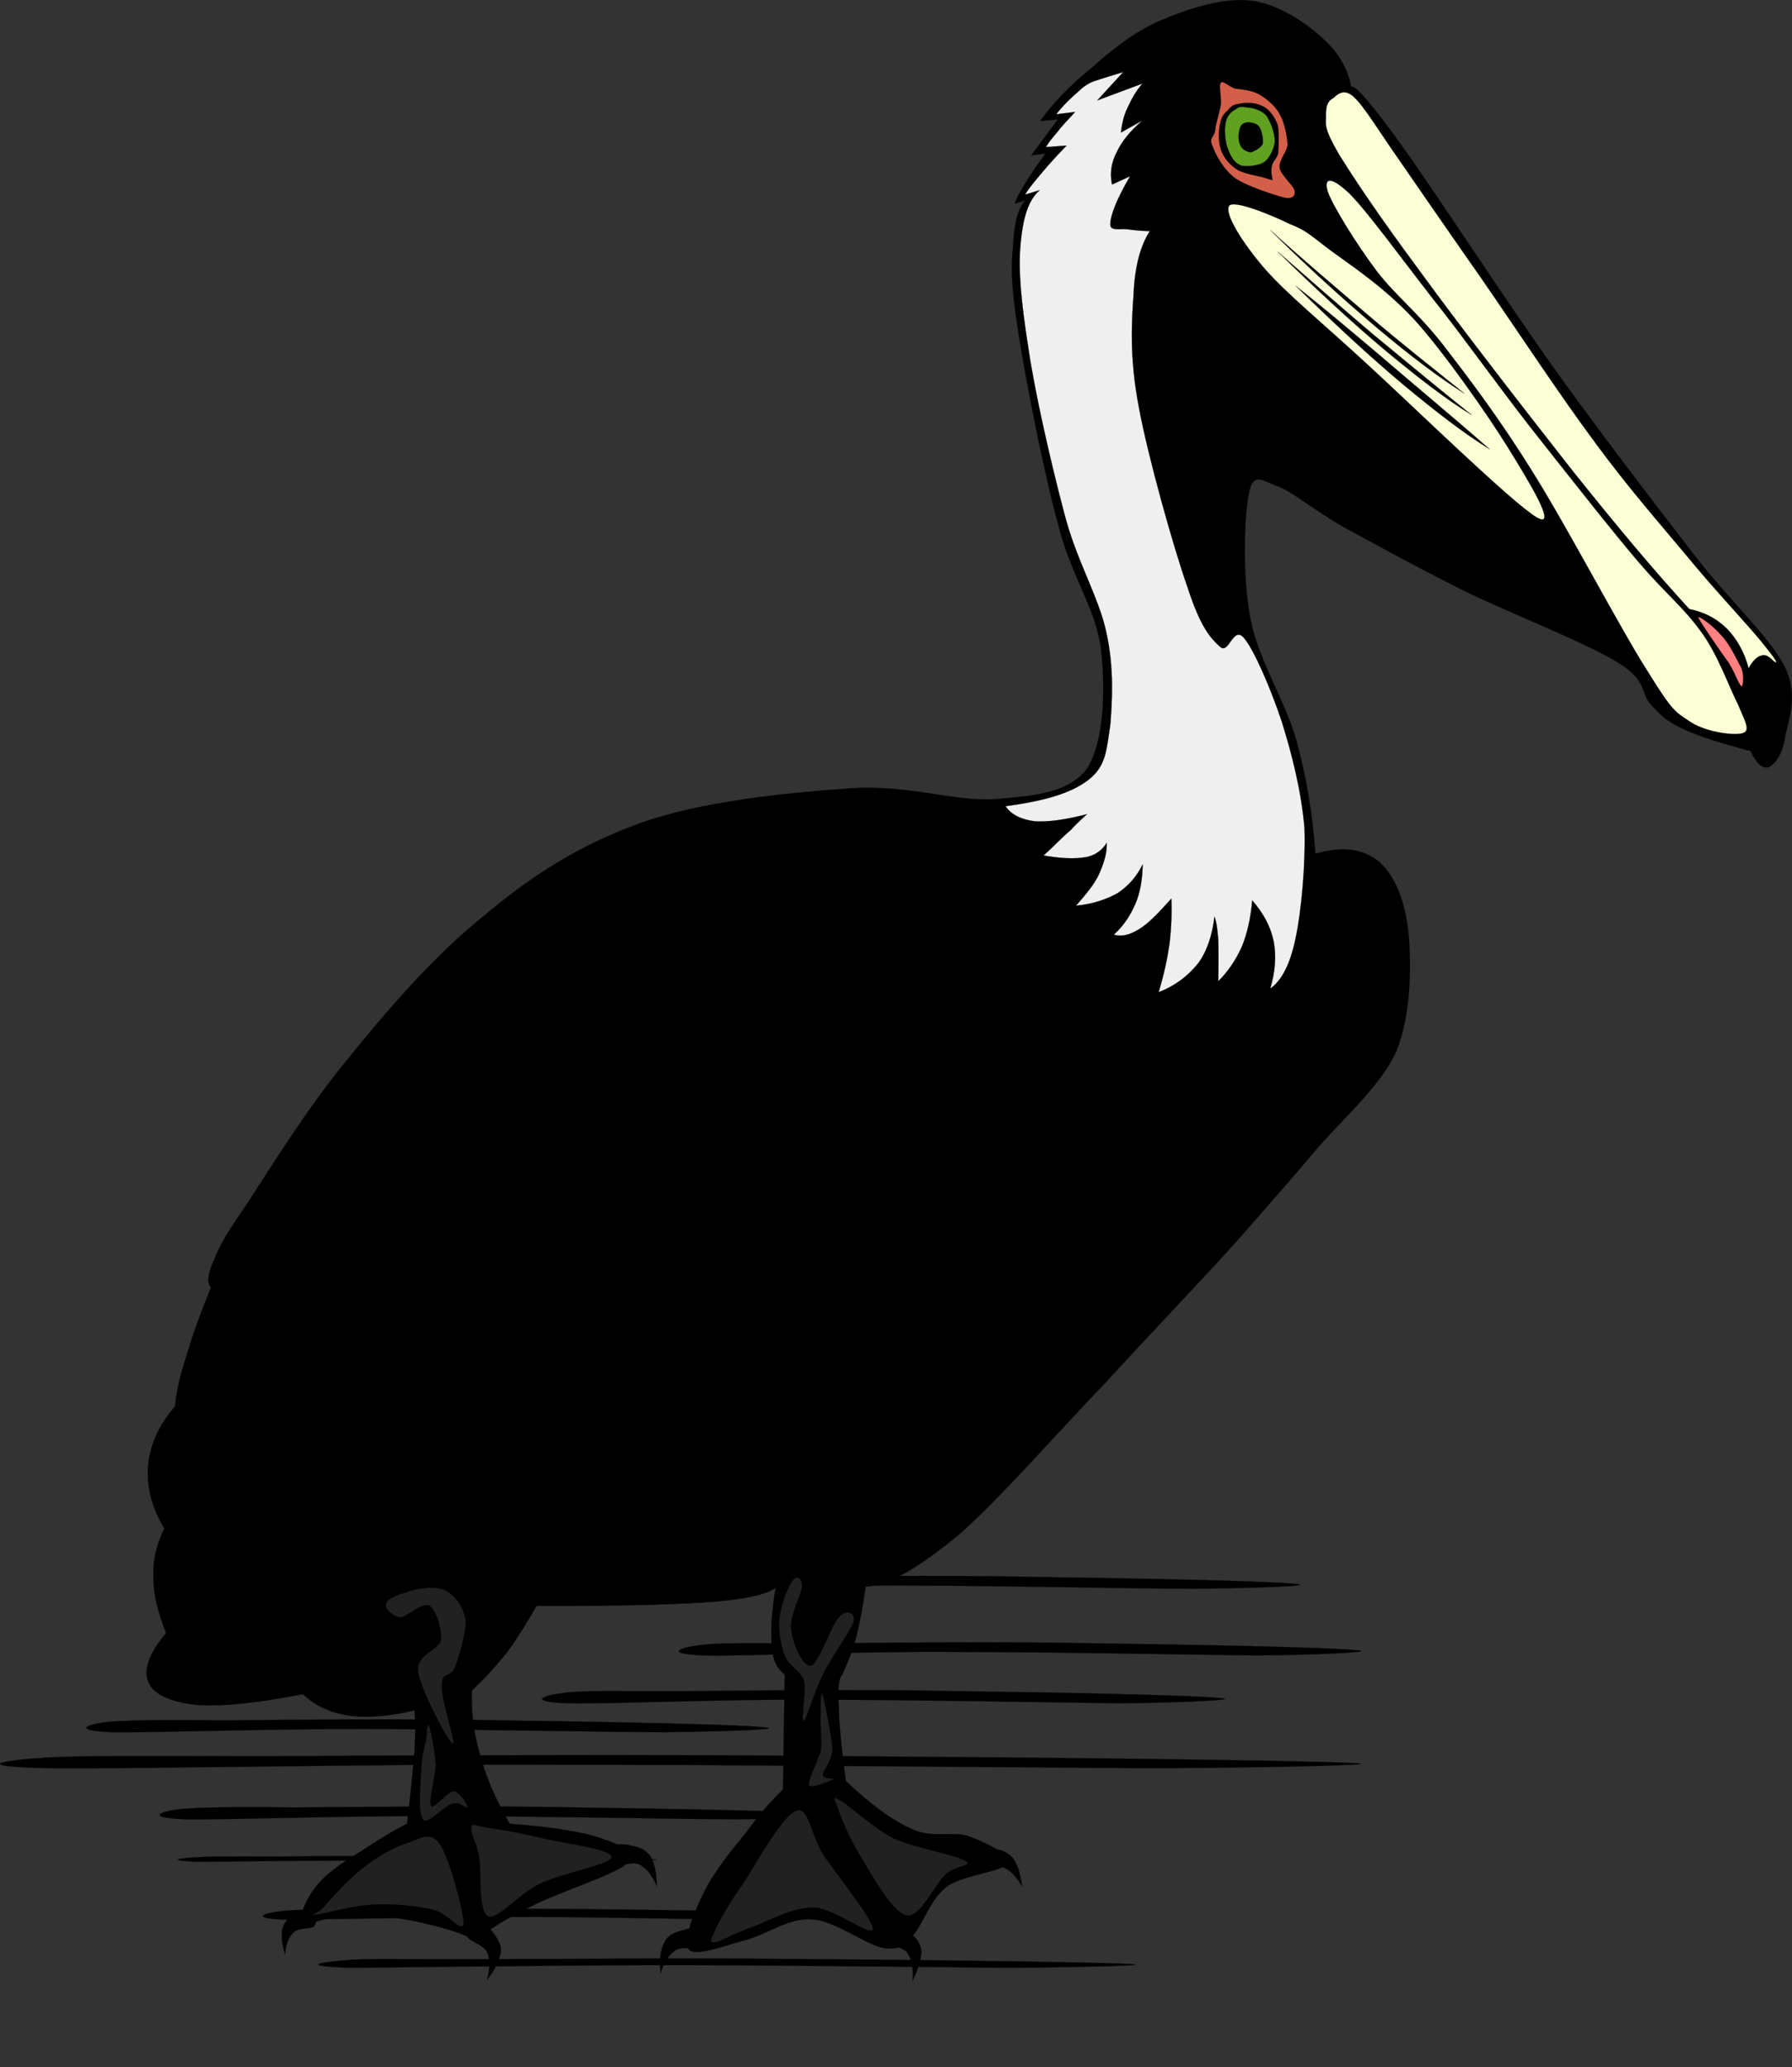 <?xml version="1.0" encoding="UTF-8" standalone="no"?>
<!-- Created with Inkscape (http://www.inkscape.org/) -->
<svg xmlns:svg="http://www.w3.org/2000/svg" xmlns="http://www.w3.org/2000/svg" version="1.0" width="430.644" height="496.681" viewBox="0 0 430.644 496.681" id="Layer_1" xml:space="preserve"><rect x="0" y="0" width="430.644" height="496.681" fill="#333333" stroke="none"/><defs id="defs122"/>


<g id="g5">
	<linearGradient x1="173.476" y1="423.989" x2="173.476" y2="373.699" id="XMLID_7_" gradientUnits="userSpaceOnUse">
		<stop style="stop-color: rgb(191, 251, 255); stop-opacity: 1;" offset="0" id="stop8"/>
		<stop style="stop-color: rgb(31, 186, 255); stop-opacity: 1;" offset="1" id="stop10"/>
	</linearGradient>
	<path d="M 24.607,422.357 C 23.898,417.748 22.834,413.563 21.699,409.239 C 20.28,404.982 15.316,400.869 17.159,396.896 C 19.003,392.641 13.613,388.457 32.763,384.627 C 51.911,380.513 100.211,375.122 130.849,373.916 C 161.275,372.713 183.048,376.825 214.183,378.03 C 245.391,378.953 302.34,378.882 315.532,380.512 C 327.944,381.93 287.305,383.705 289.647,387.462 C 291.914,391.15 324.612,399.448 329.433,403.066 C 333.831,406.542 317.803,405.264 317.164,408.81 C 316.597,412.357 319.363,417.322 325.744,423.988 L 325.744,423.988 C 252.554,423.421 192.126,422.925 141.487,422.783 C 90.92,422.5 52.692,422.357 24.607,422.357 L 24.607,422.357 z " style="fill: url(&quot;#XMLID_7_&quot;) rgb(0, 0, 0); fill-rule: evenodd;" id="path12"/>
	<linearGradient x1="169.007" y1="496.681" x2="169.007" y2="421.743" id="XMLID_8_" gradientUnits="userSpaceOnUse">
		<stop style="stop-color: rgb(161, 118, 60); stop-opacity: 1;" offset="0" id="stop15"/>
		<stop style="stop-color: rgb(255, 232, 191); stop-opacity: 1;" offset="1" id="stop17"/>
	</linearGradient>
	<path d="M 11.415,422.357 C 25.955,425.195 35.317,429.025 39.785,433.847 C 43.97,438.669 35.104,445.408 38.082,451.081 C 41.131,456.472 58.012,461.578 57.799,466.684 C 57.019,471.864 22.408,478.601 35.245,481.437 C 48.295,483.849 110.14,479.238 135.389,481.863 C 160.283,484.275 154.255,497.75 184.61,496.614 C 215.179,495.198 303.762,480.373 316.316,474.842 C 328.231,469.309 262.059,468.317 256.811,464.203 C 251.633,459.879 281.917,454.416 284.753,449.45 C 287.307,444.345 265.32,437.963 272.414,433.847 C 279.505,429.661 297.308,426.188 326.599,423.989 L 326.599,423.989 C 229.363,422.714 156.099,422.289 102.977,421.932 C 50.21,421.578 20.067,421.72 11.415,422.357 L 11.415,422.357 z " style="fill: url(&quot;#XMLID_8_&quot;) rgb(0, 0, 0); fill-rule: evenodd;" id="path19"/>
	<path d="M 10.209,422.357 C 19.003,421.72 32.834,421.932 64.82,421.932 C 96.947,421.792 156.808,421.435 200.638,421.932 C 244.326,422.216 310.924,422.853 324.116,423.564 C 336.384,423.918 308.653,424.699 276.525,424.841 C 244.042,424.627 177.303,423.988 132.905,423.988 C 88.295,423.776 33.046,425.051 12.265,424.841 C -8.373,424.417 1.415,422.853 10.209,422.357 L 10.209,422.357 z " style="fill-rule: evenodd; stroke: black; stroke-width: 0.036; stroke-miterlimit: 10;" id="path21"/>
	<path d="M 43.543,434.627 C 47.87,434.273 54.82,434.06 70.92,434.273 C 86.949,434.13 117.02,433.777 139.006,434.273 C 160.78,434.556 194.467,435.195 200.992,435.902 C 207.234,436.401 192.978,436.898 177.092,437.108 C 160.71,437.038 127.304,436.33 105.034,436.33 C 82.481,436.26 55.104,437.251 44.536,437.108 C 34.252,436.685 38.934,435.125 43.543,434.627 L 43.543,434.627 z " style="fill-rule: evenodd; stroke: black; stroke-width: 0.036; stroke-miterlimit: 10;" id="path23"/>
	<path d="M 46.38,446.259 C 49.359,446.046 54.395,445.975 65.601,446.046 C 76.807,445.903 97.942,445.903 113.402,446.046 C 128.793,446.046 152.127,446.471 156.879,446.756 C 161.134,446.897 151.347,447.181 140.141,447.323 C 128.58,447.18 105.247,446.968 89.573,446.968 C 73.757,447.039 54.395,447.252 47.09,447.323 C 39.785,446.897 43.189,446.543 46.38,446.259 L 46.38,446.259 z " style="fill-rule: evenodd; stroke: black; stroke-width: 0.036; stroke-miterlimit: 10;" id="path25"/>
	<path d="M 67.728,459.167 C 71.558,458.671 77.657,458.813 91.77,458.813 C 105.885,458.529 132.339,458.529 151.701,458.813 C 170.779,459.024 200.426,459.592 206.17,460.23 C 211.489,460.442 199.29,461.153 185.176,461.223 C 170.85,461.295 141.345,460.442 121.842,460.584 C 102.054,460.655 77.94,461.152 68.65,461.223 C 59.714,460.939 63.615,459.521 67.728,459.167 L 67.728,459.167 z " style="fill-rule: evenodd; stroke: black; stroke-width: 0.036; stroke-miterlimit: 10;" id="path27"/>
	<path d="M 82.622,471.011 C 87.942,470.444 96.027,470.799 115.389,470.729 C 134.75,470.657 170.496,470.374 196.951,470.729 C 223.264,470.869 263.053,471.437 271.137,471.864 C 278.727,472.146 261.632,472.643 242.556,472.786 C 223.051,472.643 182.91,472.075 156.313,472.146 C 129.362,472.217 96.383,472.713 83.899,472.786 C 71.416,472.289 77.374,471.437 82.622,471.011 L 82.622,471.011 z " style="fill-rule: evenodd; stroke: black; stroke-width: 0.036; stroke-miterlimit: 10;" id="path29"/>
	<path d="M 25.883,413.706 C 30.21,413.352 37.16,413.139 53.26,413.352 C 69.288,413.209 99.36,412.856 121.346,413.352 C 143.119,413.634 176.807,414.274 183.332,414.985 C 189.573,415.48 175.319,415.976 159.432,416.188 C 142.978,416.118 109.786,415.41 87.445,415.41 C 64.89,415.338 37.514,416.331 26.947,416.188 C 16.734,415.762 21.203,414.202 25.883,413.706 L 25.883,413.706 z " style="fill-rule: evenodd; stroke: black; stroke-width: 0.036; stroke-miterlimit: 10;" id="path31"/>
	<path d="M 135.46,406.754 C 139.786,406.117 146.736,406.329 162.836,406.329 C 178.864,406.186 208.936,405.833 230.921,406.329 C 252.695,406.613 286.384,407.251 292.907,407.96 C 299.149,408.314 284.894,409.096 269.007,409.238 C 252.555,409.024 219.361,408.384 197.021,408.384 C 174.539,408.172 146.949,409.447 136.452,409.238 C 126.169,408.811 130.85,407.251 135.46,406.754 L 135.46,406.754 z " style="fill-rule: evenodd; stroke: black; stroke-width: 0.036; stroke-miterlimit: 10;" id="path33"/>
	<path d="M 168.298,395.265 C 172.624,394.628 179.575,394.839 195.675,394.839 C 211.703,394.696 241.776,394.343 263.76,394.839 C 285.392,395.123 319.152,395.761 325.677,396.471 C 331.847,396.825 317.805,397.607 301.846,397.747 C 285.464,397.534 252.059,396.895 229.787,396.895 C 207.234,396.683 179.857,397.958 169.29,397.747 C 159.007,397.322 163.688,395.761 168.298,395.265 L 168.298,395.265 z " style="fill-rule: evenodd; stroke: black; stroke-width: 0.036; stroke-miterlimit: 10;" id="path35"/>
	<path d="M 153.545,379.237 C 157.941,378.883 164.68,378.67 180.851,378.883 C 196.807,378.74 227.092,378.387 249.008,378.883 C 270.638,379.165 304.398,379.805 310.924,380.514 C 317.093,381.011 303.051,381.507 287.094,381.719 C 270.71,381.648 237.305,380.941 215.035,380.941 C 192.481,380.869 165.104,381.862 154.537,381.719 C 144.254,381.293 148.935,379.733 153.545,379.237 L 153.545,379.237 z " style="fill-rule: evenodd; stroke: black; stroke-width: 0.036; stroke-miterlimit: 10;" id="path37"/>
	<path d="M 324.684,20.862 C 323.903,16.252 321.279,12.138 317.379,8.805 C 313.336,5.117 306.811,0.861 300.499,0.152 C 293.832,-0.628 285.464,2.138 278.937,4.904 C 272.414,7.67 266.88,12.28 262.058,16.535 C 257.022,20.65 253.262,24.549 249.929,29.089 L 249.929,29.089 L 254.256,28.664 L 247.802,37.317 L 251.277,36.89 L 251.277,36.89 C 248.866,40.082 247.305,42.565 246.029,44.622 C 244.754,46.678 244.043,48.025 243.9,48.948 L 243.9,48.948 L 246.456,48.096 L 246.456,48.096 C 244.682,49.94 243.689,53.557 243.476,58.948 C 242.909,64.126 242.979,68.877 244.754,80.083 C 246.525,91.359 250.71,112.92 254.257,125.899 C 257.378,138.524 263.477,146.254 264.612,156.183 C 265.746,166.041 265.248,178.453 261.206,184.693 C 256.81,190.509 248.724,191.218 239.151,191.998 C 229.29,192.708 218.014,188.31 203.688,189.445 C 189.149,190.509 168.226,192.495 153.545,197.885 C 138.864,203.204 127.516,210.58 115.956,220.297 C 104.04,229.943 93.047,242.709 83.544,254.481 C 74.111,265.899 65.104,280.37 59.785,288.596 C 54.466,296.326 52.905,299.022 51.557,302.425 C 49.927,305.973 49.642,308.101 50.707,309.376 L 50.707,309.376 C 48.012,315.759 46.096,321.361 44.678,326.185 C 43.117,330.867 42.338,334.766 42.054,337.887 L 42.054,337.887 C 38.082,342.498 36.026,347.248 35.6,352.143 C 35.174,357.037 36.38,362.072 39.501,367.249 L 39.501,367.249 C 37.729,370.795 36.664,374.696 36.877,378.952 C 36.806,383.065 38.011,387.532 39.927,392.355 L 39.927,392.355 C 35.813,397.179 34.466,401.15 35.6,403.988 C 36.664,406.966 40.494,408.74 46.806,409.59 C 52.976,410.087 61.629,409.237 72.764,407.038 L 72.764,407.038 C 75.814,409.874 79.36,411.505 83.97,412.216 C 88.509,412.782 93.616,412.357 99.573,410.938 L 99.573,410.938 C 99.857,413.422 99.857,416.611 99.573,421.292 C 99.148,425.834 98.652,431.364 97.801,438.174 L 97.801,438.174 C 94.043,440.087 90.708,442.147 87.02,444.628 C 83.19,446.897 78.864,449.734 76.24,452.855 C 73.828,455.834 72.127,459.378 71.913,463.209 L 71.913,463.209 C 76.169,461.224 80.921,460.302 86.169,460.16 C 91.275,460.089 98.155,461.081 102.977,462.359 C 107.658,463.422 111.418,464.627 114.254,466.258 L 114.254,466.258 C 117.162,463.777 121.63,460.938 127.659,458.031 C 133.829,454.768 146.88,450.726 150.141,448.102 C 152.978,445.406 149.928,443.563 145.39,442.002 C 140.78,440.228 133.049,438.952 122.481,438.172 L 122.481,438.172 C 119.361,432.711 116.95,427.463 115.531,422.144 C 113.899,416.752 113.19,411.434 113.403,406.185 L 113.403,406.185 C 116.666,403.065 119.361,400.157 122.056,396.682 C 124.609,393.206 126.807,389.588 128.936,385.83 L 128.936,385.83 C 146.595,385.9 159.787,385.618 169.575,384.979 C 179.291,384.339 184.538,382.921 186.382,381.503 L 186.382,381.503 C 185.39,387.46 185.107,392.212 185.532,395.758 C 185.744,399.305 187.021,401.22 188.581,402.283 L 188.581,402.283 L 188.157,429.943 L 188.157,429.943 C 185.532,432.497 182.553,435.759 179.504,440.014 C 176.241,443.986 171.419,449.872 169.149,454.694 C 166.807,459.375 163.829,466.541 165.674,468.525 C 167.518,470.158 174.823,467.176 179.929,465.901 C 184.61,464.483 189.645,460.796 195.036,461.15 C 200.568,461.293 208.297,467.534 212.767,468.1 C 216.737,468.525 217.237,467.107 219.718,464.623 C 221.917,461.858 223.76,456.185 227.447,453.348 C 231.135,450.509 241.064,449.66 242.2,447.745 C 242.978,445.474 236.952,442.779 233.121,441.289 C 229.008,439.73 224.398,441.786 219.292,439.518 C 214.255,437.319 209.008,433.346 203.264,427.886 L 203.264,427.886 C 202.2,420.012 201.631,414.055 201.561,409.729 C 201.348,405.332 201.631,403.062 202.412,402.353 L 202.412,402.353 C 203.618,399.587 205.036,396.324 205.889,392.849 C 206.74,389.374 207.45,385.402 208.015,381.217 L 208.015,381.217 C 213.478,380.935 220.71,376.75 230.498,368.663 C 240.214,360.153 253.902,344.408 265.534,332.351 C 276.81,320.01 289.434,306.889 297.946,297.385 C 306.244,287.881 309.222,284.549 315.606,277.031 C 321.918,269.372 331.492,261.498 335.537,252.634 C 339.152,243.84 339.152,231.924 338.514,224.549 C 337.804,216.818 335.252,210.506 331.635,207.243 C 327.663,203.91 322.84,203.2 316.103,205.115 L 316.103,205.115 C 315.464,195.895 313.975,186.604 311.351,177.242 C 308.515,167.809 302.343,158.376 300.5,148.659 C 298.515,138.659 299.011,124.262 300.075,118.872 C 301.066,113.552 302.699,115.113 306.598,116.672 C 310.286,117.808 315.463,122.417 322.982,126.673 C 330.499,130.786 340.357,136.176 351.493,141.779 C 362.344,147.099 380.927,154.333 388.657,159.085 C 396.175,163.552 394.188,166.815 396.884,169.439 C 399.295,171.992 400.29,173.127 404.26,175.042 C 408.161,176.886 413.622,178.589 420.643,180.433 L 420.643,180.433 C 422.133,183.482 423.481,184.687 424.969,184.334 C 426.247,183.837 428.09,181.78 428.871,177.879 C 429.368,173.553 432.559,167.737 428.871,160.148 C 424.969,152.63 416.246,145.112 406.813,132.914 C 397.168,120.432 383.337,102.417 371.847,86.247 C 360.215,69.722 345.535,47.168 337.663,36.104 C 329.79,25.047 325.463,20.153 324.684,20.862 L 324.684,20.862 z " style="fill-rule: evenodd; stroke: black; stroke-width: 0.036; stroke-miterlimit: 10;" id="path39"/>
	<linearGradient x1="420.21" y1="172.789" x2="429.262" y2="172.789" id="XMLID_9_" gradientUnits="userSpaceOnUse">
		<stop style="stop-color: rgb(255, 253, 191); stop-opacity: 1;" offset="0" id="stop42"/>
		<stop style="stop-color: rgb(255, 249, 63); stop-opacity: 1;" offset="1" id="stop44"/>
	</linearGradient>
	
		<path d="M 428.445,163.205 C 429.367,166.113 429.507,169.374 428.87,172.708 C 428.231,175.899 426.386,179.445 424.118,183.063 L 424.118,183.063 C 423.834,180.296 423.408,177.956 422.841,175.261 C 422.132,172.424 420.076,168.665 420.217,167.531 C 420.217,166.396 422.274,168.879 422.841,168.382 C 422.984,167.602 421.566,164.056 422.416,163.205 C 423.337,162.283 425.253,162.283 428.445,163.205 L 428.445,163.205 z " style="fill: url(&quot;#XMLID_9_&quot;) rgb(0, 0, 0); fill-rule: evenodd; stroke: black; stroke-width: 0.036; stroke-miterlimit: 10;" id="path46"/>
	<path d="M 418.517,164.907 C 417.806,164.481 417.166,162.07 415.465,159.304 C 413.408,156.467 408.516,149.375 408.16,148.452 C 407.876,147.53 411.848,150.438 413.764,152.779 C 415.607,154.623 417.452,158.594 418.517,160.58 C 419.224,162.637 418.869,164.907 418.517,164.907 L 418.517,164.907 z " style="fill: rgb(255, 128, 128); fill-rule: evenodd; stroke: black; stroke-width: 0.036; stroke-miterlimit: 10;" id="path48"/>
	<linearGradient x1="265.533" y1="27.983" x2="323.407" y2="27.983" id="XMLID_10_" gradientUnits="userSpaceOnUse">
		<stop style="stop-color: rgb(255, 253, 191); stop-opacity: 1;" offset="0" id="stop51"/>
		<stop style="stop-color: rgb(255, 249, 63); stop-opacity: 1;" offset="1" id="stop53"/>
	</linearGradient>
	
		<path d="M 319.505,37.386 C 317.379,31.145 316.669,26.677 317.379,23.982 C 318.087,21.215 320.002,20.223 323.407,21.003 L 323.407,21.003 C 322.91,17.811 321.278,15.045 318.229,11.924 C 315.108,8.733 309.221,4.336 305.25,2.846 C 301.138,1.073 298.088,1.57 293.618,2.421 C 288.796,3.13 282.271,5.116 277.59,7.598 C 272.768,10.08 269.008,13.059 265.533,17.101 L 265.533,17.101 L 275.888,14.052 L 266.808,22.279 L 266.808,22.279 C 268.086,21.286 269.717,20.435 271.987,19.726 C 274.257,18.875 276.809,18.237 280.216,17.528 L 280.216,17.528 C 278.016,18.733 276.384,20.222 275.038,22.279 C 273.548,24.123 272.625,26.534 271.987,29.23 L 271.987,29.23 C 273.405,27.882 275.25,26.605 276.738,26.179 C 278.158,25.541 280.001,25.399 281.491,25.754 L 281.491,25.754 C 278.158,27.599 275.32,29.797 273.263,32.634 C 270.992,35.471 269.504,38.379 268.511,42.137 L 268.511,42.137 L 275.037,39.158 L 275.037,39.158 C 272.695,43.06 270.852,46.322 270.284,48.662 C 269.504,51.074 269.646,52.563 270.71,53.413 L 270.71,53.413 C 269.292,53.271 269.292,53.271 270.71,53.413 C 272.056,53.413 277.094,55.115 278.937,53.838 C 280.286,52.278 280.215,47.525 280.64,44.76 C 280.922,41.781 280.71,38.164 281.916,36.958 C 283.191,35.611 287.094,39.37 288.44,37.81 C 289.647,36.036 288.654,29.937 289.29,27.455 C 289.647,24.973 290.993,24.477 291.419,22.704 C 291.844,20.717 291.986,18.52 291.844,15.824 L 291.844,15.824 C 292.838,17.527 294.683,18.732 296.596,19.725 C 298.583,20.434 301.774,20.08 303.973,21.427 C 305.818,22.705 307.307,25.399 308.724,27.882 C 309.931,30.292 310.357,34.407 312.2,36.109 C 313.831,37.67 316.526,38.097 319.505,37.386 L 319.505,37.386 z " style="fill: url(&quot;#XMLID_10_&quot;) rgb(0, 0, 0); fill-rule: evenodd; stroke: black; stroke-width: 0.036; stroke-miterlimit: 10;" id="path55"/>
	<path d="M 405.962,146.326 C 397.805,137.46 388.799,126.751 377.877,113.062 C 366.953,99.161 350.499,77.956 341.138,65.046 C 331.562,52.139 325.463,43.061 321.704,36.961 C 318.016,30.578 318.654,30.011 318.654,27.883 C 318.584,25.542 319.08,24.195 320.428,23.556 C 321.42,22.635 322.909,21.216 325.18,23.131 C 327.165,24.975 328.655,27.244 333.76,34.834 C 338.866,42.21 347.732,55.118 356.243,67.246 C 364.613,79.374 374.967,95.12 383.478,106.538 C 391.633,117.602 398.796,125.687 405.533,133.773 C 412.059,141.716 419.791,149.873 423.264,154.128 C 426.669,158.313 427.662,159.802 426.244,158.88 L 426.244,158.88 C 425.181,157.745 424.187,157.107 423.264,157.532 C 422.342,157.675 421.067,158.88 420.215,160.582 L 420.215,160.582 C 419.222,156.61 417.236,153.348 415.037,151.078 C 412.486,148.595 409.719,147.105 405.962,146.326 L 405.962,146.326 z " style="fill: rgb(251, 255, 214); fill-rule: evenodd; stroke: black; stroke-width: 0.036; stroke-miterlimit: 10;" id="path57"/>
	<path d="M 346.74,82.777 C 340.287,74.621 335.321,71.004 330.783,65.046 C 325.959,58.664 320.144,49.231 319.08,46.039 C 318.087,42.705 319.718,42.209 324.257,46.464 C 328.513,50.719 336.243,61.358 344.187,71.571 C 352.06,81.429 361.918,95.401 370.501,106.111 C 378.798,116.608 387.309,127.459 393.833,135.118 C 400.217,142.566 404.401,145.758 408.586,151.502 C 412.771,157.033 415.535,165.12 417.663,169.233 C 419.295,173.204 420.713,175.403 418.941,176.112 C 416.956,176.821 410.217,175.97 406.387,173.558 C 402.555,170.934 402.202,171.36 396.032,161.431 C 389.435,151.147 376.671,126.679 368.372,113.487 C 360.146,100.224 352.841,90.721 346.74,82.777 L 346.74,82.777 z " style="fill: rgb(251, 255, 214); fill-rule: evenodd; stroke: black; stroke-width: 0.036; stroke-miterlimit: 10;" id="path59"/>
	<path d="M 319.933,60.295 C 314.896,56.535 314.045,55.4 310.003,53.84 C 305.676,51.713 296.315,47.812 295.321,49.515 C 294.329,51.43 298.299,58.025 303.973,64.621 C 309.576,70.934 317.59,77.388 328.583,87.53 C 339.505,97.53 363.266,120.722 369.222,124.268 C 374.755,127.531 367.165,115.261 362.342,107.46 C 357.378,99.444 346.882,84.481 339.86,76.749 C 332.415,68.806 325.038,64.054 319.933,60.295 L 319.933,60.295 z " style="fill: rgb(251, 255, 214); fill-rule: evenodd; stroke: black; stroke-width: 0.036; stroke-miterlimit: 10;" id="path61"/>
	<linearGradient x1="328.336" y1="126.168" x2="347.864" y2="92.344" id="XMLID_11_" gradientUnits="userSpaceOnUse">
		<stop style="stop-color: rgb(181, 166, 136); stop-opacity: 1;" offset="0" id="stop64"/>
		<stop style="stop-color: rgb(255, 192, 95); stop-opacity: 1;" offset="0.466" id="stop66"/>
	</linearGradient>
	
		<path d="M 298.371,63.77 C 293.123,60.72 289.648,60.295 287.945,62.494 C 286.102,64.764 286.384,71.075 287.945,76.749 C 289.576,82.14 294.611,89.374 297.023,94.906 C 299.081,100.012 296.88,104.481 301.349,109.161 C 305.818,113.63 314.399,118.098 323.831,123.417 C 333.193,128.808 346.101,136.042 357.094,141.574 C 367.875,146.893 378.301,151.503 388.656,155.404 L 388.656,155.404 C 384.614,144.836 380.501,137.461 376.598,132.496 C 372.556,127.672 370.215,130.368 364.896,126.041 C 359.364,121.29 351.562,112.353 344.186,105.261 C 336.669,97.743 328.016,90.296 320.428,83.204 C 312.627,76.182 305.462,69.799 298.371,63.77 L 298.371,63.77 z " style="fill: url(&quot;#XMLID_11_&quot;) rgb(0, 0, 0); fill-rule: evenodd; stroke: black; stroke-width: 0.036; stroke-miterlimit: 10;" id="path68"/>
	<path d="M 263.334,19.372 C 262.271,19.656 260.64,20.507 259.222,21.926 C 257.732,23.202 255.675,25.047 253.831,27.457 L 253.831,27.457 L 258.371,26.891 L 258.371,26.891 C 256.668,28.805 255.25,30.153 254.115,31.713 C 252.908,33.06 251.987,34.266 251.347,35.33 L 251.347,35.33 L 256.313,34.976 L 256.313,34.976 C 253.334,38.025 251.065,40.649 249.504,42.564 C 247.873,44.479 246.737,45.967 246.384,46.748 L 246.384,46.748 L 249.859,45.685 L 249.859,45.685 C 247.092,48.096 245.817,52.352 245.25,58.734 C 244.682,64.905 245.393,72.564 247.093,83.345 C 248.654,94.267 252.626,111.502 255.746,123.275 C 258.653,134.693 264.045,143.346 265.888,151.999 C 267.733,160.438 267.307,168.311 266.809,174.268 C 265.888,180.084 265.888,183.985 261.631,187.318 C 257.378,190.652 250.71,192.495 241.633,193.701 L 241.633,193.701 C 242.979,195.687 245.321,196.893 248.654,197.318 C 251.845,197.53 256.03,196.963 261.207,195.615 L 261.207,195.615 C 260.429,196.396 258.868,197.673 257.308,199.445 C 255.393,201.006 253.478,203.133 250.782,205.544 L 250.782,205.544 C 255.039,206.254 258.017,206.396 260.783,205.97 C 263.336,205.544 264.968,204.126 265.96,202.495 L 265.96,202.495 C 266.103,204.835 265.25,207.388 264.189,209.871 C 263.053,212.424 260.925,214.906 258.584,217.601 L 258.584,217.601 C 262.629,217.176 265.678,216.184 268.514,214.623 C 271.281,212.779 273.055,210.721 274.614,207.672 L 274.614,207.672 C 274.544,211.148 274.048,214.409 272.842,217.176 C 271.636,219.942 270.004,222.495 267.664,224.552 L 267.664,224.552 C 269.435,225.118 271.352,224.693 273.692,223.275 C 276.032,221.857 278.443,219.304 281.494,215.9 L 281.494,215.9 C 281.637,219.233 281.494,222.921 281.067,226.68 C 280.501,230.51 279.721,234.127 278.443,238.382 L 278.443,238.382 C 282.628,236.752 285.606,234.34 287.948,231.432 C 290.147,228.383 291.351,224.553 291.847,220.226 L 291.847,220.226 C 292.345,221.432 292.557,223.205 292.771,225.83 C 292.841,228.454 292.841,231.575 292.771,235.759 L 292.771,235.759 C 295.111,233.418 296.883,230.794 298.374,227.602 C 299.72,224.339 300.573,220.581 300.927,216.325 L 300.927,216.325 C 303.693,219.517 305.325,222.566 306.104,226.254 C 306.744,229.73 306.458,233.488 305.253,237.531 L 305.253,237.531 C 307.879,235.687 310.006,231.927 311.353,225.403 C 312.771,218.737 313.764,207.601 313.481,198.879 C 312.702,189.871 310.431,181.077 308.019,173.346 C 305.465,165.686 301.423,156.183 298.942,153.275 C 296.318,150.225 295.396,157.317 293.197,155.403 C 290.855,153.275 288.516,150.722 285.395,141.147 C 281.99,131.501 275.82,109.515 273.693,97.883 C 271.424,86.11 271.921,77.599 272.418,70.72 C 272.7,63.627 274.261,58.663 276.317,55.542 L 276.317,55.542 C 274.332,55.471 272.7,55.328 271.139,55.116 C 269.367,54.832 266.743,55.683 266.812,53.839 C 266.884,51.641 268.375,47.811 271.564,42.35 L 271.564,42.35 L 267.24,44.336 L 267.24,44.336 C 266.673,41.712 267.027,39.158 268.303,36.676 C 269.508,34.052 271.495,31.571 274.544,28.946 L 274.544,28.946 L 269.366,31.854 L 269.366,31.854 C 269.65,29.726 270.004,27.811 270.996,25.825 C 271.92,23.839 272.913,21.925 274.544,20.08 L 274.544,20.08 L 263.691,24.122 L 269.932,17.313 L 269.932,17.313 C 267.732,17.954 265.533,18.663 263.334,19.372 L 263.334,19.372 z " style="fill: rgb(239, 239, 239); fill-rule: evenodd; stroke: black; stroke-width: 0.036; stroke-miterlimit: 10;" id="path70"/>
	<path d="M 293.405,19.868 C 292.839,20.436 293.475,22.847 293.405,24.905 C 293.123,26.961 292.2,29.444 291.987,31.501 C 291.633,33.203 290.426,33.061 291.42,35.189 C 292.058,36.961 293.973,40.791 296.881,42.848 C 299.648,44.763 306.455,46.962 308.867,47.528 C 311.066,47.883 311.349,46.607 311.066,45.614 C 310.711,44.479 307.803,41.996 307.518,40.365 C 307.236,38.593 309.151,36.748 309.435,34.833 C 309.293,32.493 308.654,29.372 307.518,27.386 C 306.385,25.259 303.901,23.343 302.27,22.492 C 300.427,21.641 298.157,21.428 296.81,21.286 C 295.321,20.791 293.832,19.23 293.405,19.868 L 293.405,19.868 z " style="fill: rgb(211, 95, 74); fill-rule: evenodd; stroke: black; stroke-width: 0.036; stroke-miterlimit: 10;" id="path72"/>
	<path d="M 297.165,25.047 C 296.385,25.188 295.675,25.685 295.036,26.535 C 294.186,27.173 293.475,28.166 293.193,29.798 C 292.839,31.5 292.697,34.478 293.618,36.536 C 294.399,38.309 295.817,39.869 297.59,40.933 C 299.292,41.713 301.42,42.139 303.123,42.494 C 304.398,42.848 305.392,43.203 305.818,43.274 L 305.818,43.274 C 305.534,41.997 305.391,40.934 305.675,39.799 C 305.889,38.664 306.739,38.31 307.164,36.82 C 307.235,35.046 307.518,31.5 306.952,29.727 C 306.099,27.812 304.893,26.11 303.333,25.472 C 301.634,24.62 299.577,24.479 297.165,25.047 L 297.165,25.047 z " style="fill-rule: evenodd; stroke: black; stroke-width: 0.036; stroke-miterlimit: 10;" id="path74"/>
	<path d="M 299.577,25.826 C 298.299,25.542 297.661,25.613 296.881,26.323 C 295.818,26.748 294.754,28.025 294.541,29.585 C 294.187,31.146 294.399,34.196 295.179,36.039 C 295.89,37.813 296.668,39.16 298.299,39.799 C 299.717,40.082 302.413,39.87 303.902,38.878 C 305.251,37.814 306.173,35.615 306.386,33.913 C 306.243,31.643 305.323,29.162 304.187,27.601 C 302.838,26.323 300.853,25.826 299.577,25.826 L 299.577,25.826 z " style="fill: rgb(97, 161, 33); fill-rule: evenodd; stroke: black; stroke-width: 0.036; stroke-miterlimit: 10;" id="path76"/>
	<path d="M 299.01,29.584 C 298.229,29.797 297.803,30.861 297.733,31.925 C 297.521,32.847 297.662,34.196 298.158,35.117 C 298.654,35.968 299.578,36.465 300.641,36.606 C 301.563,36.252 303.052,35.542 303.477,34.478 C 303.62,33.273 303.195,31.145 302.484,30.293 C 301.705,29.373 299.717,29.231 299.01,29.584 L 299.01,29.584 z " style="fill-rule: evenodd; stroke: black; stroke-width: 0.036; stroke-miterlimit: 10;" id="path78"/>
	<path d="M 311.35,68.663 C 320.926,78.026 329.294,85.756 337.237,92.423 C 345.109,98.948 351.778,104.125 358.019,107.955 L 358.019,107.955 C 347.875,99.09 338.939,91.714 331.209,85.047 C 323.407,78.451 316.881,72.99 311.35,68.663 L 311.35,68.663 z " style="fill-rule: evenodd; stroke: black; stroke-width: 0.036; stroke-miterlimit: 10;" id="path80"/>
	<path d="M 307.022,60.437 C 316.598,69.799 324.967,77.529 332.91,84.196 C 340.784,90.721 347.45,95.899 353.691,99.728 L 353.691,99.728 C 345.535,93.203 337.802,86.82 329.93,80.295 C 322.06,73.628 314.612,67.103 307.022,60.437 L 307.022,60.437 z " style="fill-rule: evenodd; stroke: black; stroke-width: 0.036; stroke-miterlimit: 10;" id="path82"/>
	<path d="M 305.25,55.26 C 314.685,64.621 323.335,72.352 331.209,79.019 C 339.01,85.544 345.818,90.721 351.917,94.551 L 351.917,94.551 C 343.976,88.168 336.457,82.281 328.584,75.544 C 320.641,68.734 313.124,62.422 305.25,55.26 L 305.25,55.26 z " style="fill-rule: evenodd; stroke: black; stroke-width: 0.036; stroke-miterlimit: 10;" id="path84"/>
	<linearGradient x1="188.003" y1="404.817" x2="188.003" y2="30.076" id="XMLID_12_" gradientUnits="userSpaceOnUse">
		<stop style="stop-color: rgb(181, 166, 136); stop-opacity: 1;" offset="0" id="stop87"/>
		<stop style="stop-color: rgb(226, 226, 226); stop-opacity: 1;" offset="0.466" id="stop89"/>
	</linearGradient>
	
		<path d="M 300.214,30.152 C 300.357,29.868 301.138,30.436 301.492,30.791 C 301.562,31.075 301.277,31.499 301.208,31.784 C 300.853,31.713 300.428,31.572 300.214,31.358 C 299.932,31.004 299.932,30.224 300.214,30.152 L 300.214,30.152 z M 257.307,208.95 C 256.668,210.013 254.895,211.717 251.703,213.277 C 248.442,215.05 243.974,216.681 238.299,218.951 L 238.299,218.951 C 242.769,220.228 246.739,220.086 249.931,218.526 C 252.98,216.751 255.532,213.561 257.307,208.95 L 257.307,208.95 z M 262.484,220.652 C 263.334,222.142 262.27,224.27 259.006,226.255 C 255.531,228.454 250.568,230.51 243.05,233.205 L 243.05,233.205 C 251.419,232.851 256.81,231.787 260.284,229.73 C 263.548,227.532 264.188,224.695 262.484,220.652 L 262.484,220.652 z M 271.136,229.731 C 271.492,230.724 270.711,231.788 268.512,233.206 C 266.172,234.483 262.767,235.83 257.732,237.533 L 257.732,237.533 C 263.192,238.171 267.167,237.959 269.364,236.611 C 271.633,235.262 272.129,233.064 271.136,229.731 L 271.136,229.731 z M 273.689,236.61 C 274.185,238.1 273.759,239.447 272.414,241.433 C 270.924,243.063 268.582,245.334 265.108,247.461 L 265.108,247.461 C 269.432,247.887 272.199,246.894 273.689,245.262 C 275.038,243.277 275.038,240.653 273.689,236.61 L 273.689,236.61 z M 286.667,238.382 C 286.882,239.943 286.313,241.574 284.967,243.56 C 283.618,245.405 281.35,247.319 278.441,249.589 L 278.441,249.589 C 282.911,249.73 285.535,248.879 287.095,247.035 C 288.37,245.192 288.228,242.213 286.667,238.382 L 286.667,238.382 z M 298.796,234.908 C 299.648,237.249 299.506,239.943 298.371,242.709 C 297.165,245.334 294.754,248.312 291.42,251.361 L 291.42,251.361 C 296.597,250.582 299.506,248.95 300.924,246.185 C 302.059,243.206 301.35,239.802 298.796,234.908 L 298.796,234.908 z M 326.881,257.816 C 328.301,256.042 330.144,254.482 331.634,250.44 C 333.052,246.043 335.676,239.022 335.961,233.206 C 336.103,227.249 334.543,220.44 332.91,216.327 C 331.137,212.214 328.301,210.653 326.031,209.448 C 323.55,208.242 320.002,208.242 318.654,209.448 C 316.881,210.654 316.173,213.348 317.379,216.753 C 318.654,220.015 324.684,223.704 326.456,228.881 C 327.805,233.987 327.662,241.08 326.881,246.612 C 326.244,251.79 321.847,257.889 322.129,259.946 C 322.06,261.646 325.181,259.305 326.881,257.816 L 326.881,257.816 z M 225.32,207.248 C 219.575,207.957 216.596,209.163 215.815,211.149 C 214.822,212.922 220,214.199 220.993,218.525 C 222.127,222.779 223.192,231.361 222.269,236.609 C 220.993,241.573 218.439,245.617 214.042,248.738 L 214.042,248.738 C 214.184,251.432 213.758,254.41 212.766,258.241 C 211.773,261.858 209.787,266.042 207.588,270.794 L 207.588,270.794 C 216.028,259.022 221.984,249.022 225.744,239.66 C 229.221,230.298 229.786,220.865 229.645,215.474 C 229.646,209.943 228.015,207.389 225.32,207.248 L 225.32,207.248 z M 252.129,237.532 C 250.853,240.157 248.441,242.497 245.179,244.837 C 241.633,247.178 237.66,248.95 232.2,250.936 L 232.2,250.936 C 237.165,251.29 241.348,250.511 244.755,248.312 C 248.156,245.972 250.355,242.567 252.129,237.532 L 252.129,237.532 z M 259.435,244.412 C 256.598,247.888 253.051,251.15 249.079,253.915 C 244.825,256.682 240.57,259.235 235.25,261.291 L 235.25,261.291 C 242.769,260.087 248.442,257.958 252.557,255.192 C 256.598,252.426 258.795,248.739 259.435,244.412 L 259.435,244.412 z M 263.334,250.44 C 261.846,253.207 259.506,256.043 256.029,259.519 C 252.341,262.78 248.228,266.397 242.625,270.37 L 242.625,270.37 C 247.378,270.441 251.633,268.952 255.107,265.618 C 258.442,262.214 261.278,257.249 263.334,250.44 L 263.334,250.44 z M 269.86,252.639 C 268.511,256.184 267.306,258.951 265.958,261.716 C 264.47,264.34 263.122,266.397 261.631,268.171 L 261.631,268.171 C 265.816,266.043 268.372,263.844 269.86,261.292 C 271.208,258.595 271.208,255.902 269.86,252.639 L 269.86,252.639 z M 277.59,254.341 C 278.158,256.398 278.016,259.234 277.165,262.568 C 276.172,265.971 274.541,269.588 271.987,274.27 L 271.987,274.27 C 270.993,276.256 271.135,276.256 272.414,274.27 C 273.617,272.212 278.299,265.264 279.362,262.143 C 280.144,258.667 279.647,256.256 277.59,254.341 L 277.59,254.341 z M 288.866,255.192 C 288.796,257.603 287.945,260.583 287.095,263.844 C 286.171,267.178 284.471,270.512 282.768,274.697 L 282.768,274.697 C 287.307,270.37 289.789,266.611 290.995,263.419 C 291.915,260.016 291.208,257.462 288.866,255.192 L 288.866,255.192 z M 269.86,273.348 C 268.441,274.554 266.383,275.901 262.909,277.674 C 259.434,279.446 254.965,281.291 249.505,283.774 L 249.505,283.774 C 256.383,282.499 261.774,281.15 265.109,279.447 C 268.372,277.603 270.143,275.761 269.86,273.348 L 269.86,273.348 z M 242.2,275.972 C 239.221,278.029 235.959,280.299 232.695,282.001 C 229.15,283.631 226.029,285.476 222.269,286.751 L 222.269,286.751 C 228.725,285.83 233.618,284.626 236.952,282.852 C 240.354,280.938 241.915,278.739 242.2,275.972 L 242.2,275.972 z M 222.695,281.15 C 222.056,282.213 220.285,283.917 217.093,285.476 C 213.829,286.965 209.362,289.093 203.688,291.079 L 203.688,291.079 C 208.296,292.356 212.198,292.214 215.39,290.654 C 218.512,288.811 220.852,285.902 222.695,281.15 L 222.695,281.15 z M 185.957,310.512 C 185.319,311.575 183.546,313.279 180.355,314.839 C 177.092,316.611 172.624,318.242 166.95,320.513 L 166.95,320.513 C 171.56,321.931 175.461,321.505 178.652,320.016 C 181.773,318.171 184.113,315.265 185.957,310.512 L 185.957,310.512 z M 147.943,335.62 C 147.304,336.683 145.531,338.385 142.339,339.945 C 139.077,341.436 134.609,343.563 128.935,345.549 L 128.935,345.549 C 133.545,346.824 137.446,346.685 140.637,345.124 C 143.759,343.279 146.099,340.372 147.943,335.62 L 147.943,335.62 z M 207.164,332.923 C 206.171,334.27 203.404,336.044 198.582,337.959 C 193.758,339.803 186.879,342.071 178.227,344.484 L 178.227,344.484 C 183.688,344.341 188.864,342.995 193.758,341.22 C 198.511,339.236 202.979,336.47 207.164,332.923 L 207.164,332.923 z M 247.731,304.625 C 247.305,306.327 245.107,308.526 241.136,312.001 C 237.091,315.406 231.277,319.307 223.687,324.483 L 223.687,324.483 C 229.221,323.065 233.759,320.723 237.873,317.462 C 241.845,314.129 245.036,309.945 247.731,304.625 L 247.731,304.625 z M 275.889,297.249 C 275.535,298.952 273.121,301.15 269.222,304.626 C 265.179,308.031 259.365,311.931 251.774,317.107 L 251.774,317.107 C 257.093,315.689 261.917,313.348 265.959,310.087 C 269.86,306.752 273.264,302.568 275.889,297.249 L 275.889,297.249 z M 238.228,328.386 C 237.803,330.086 235.604,332.285 231.632,335.762 C 227.59,339.165 221.775,343.065 214.185,348.244 L 214.185,348.244 C 219.718,346.823 224.256,344.484 228.37,341.221 C 232.342,337.888 235.531,333.704 238.228,328.386 L 238.228,328.386 z M 208.439,299.733 C 208.936,300.726 208.085,301.79 205.887,303.208 C 203.616,304.483 199.999,305.832 195.035,307.534 L 195.035,307.534 C 200.567,308.242 204.468,307.96 206.738,306.681 C 208.937,305.406 209.505,302.994 208.439,299.733 L 208.439,299.733 z M 232.199,293.278 C 232.695,294.271 231.845,295.406 229.646,296.681 C 227.376,297.959 223.759,299.305 218.795,301.008 L 218.795,301.008 C 224.326,301.647 228.226,301.362 230.496,300.157 C 232.695,298.809 233.264,296.612 232.199,293.278 L 232.199,293.278 z M 164.822,315.265 C 165.177,316.257 164.398,317.321 162.198,318.739 C 159.858,320.016 156.453,321.363 151.418,323.066 L 151.418,323.066 C 156.879,323.774 160.851,323.491 163.049,322.213 C 165.318,320.938 165.815,318.527 164.822,315.265 L 164.822,315.265 z M 124.183,351.151 C 124.538,352.144 123.758,353.208 121.559,354.626 C 119.219,355.904 115.814,357.25 110.778,358.953 L 110.778,358.953 C 116.311,359.664 120.211,359.379 122.48,358.103 C 124.68,356.825 125.248,354.414 124.183,351.151 L 124.183,351.151 z M 203.617,317.463 C 203.688,318.596 201.49,320.442 197.022,323.277 C 192.341,326.114 185.744,329.378 176.454,333.916 L 176.454,333.916 C 187.873,330.796 195.745,328.029 200.354,325.334 C 204.893,322.57 205.888,319.945 203.617,317.463 L 203.617,317.463 z M 127.091,336.47 C 127.162,337.605 124.963,339.448 120.495,342.286 C 115.885,345.123 109.148,348.384 99.998,352.925 L 99.998,352.925 C 111.417,349.804 119.289,347.037 123.899,344.342 C 128.509,341.576 129.29,338.952 127.091,336.47 L 127.091,336.47 z M 44.252,398.741 C 42.48,400.726 41.487,403.562 42.905,402.57 C 44.466,401.365 49.288,395.408 52.408,392.641 C 55.103,389.662 59.145,386.188 59.359,385.763 C 59.076,385.266 55.529,387.89 52.834,390.087 C 50.068,392.215 46.026,396.471 44.252,398.741 L 44.252,398.741 z M 48.295,399.45 C 46.593,401.577 45.671,404.344 47.16,403.351 C 48.436,402.074 53.472,395.974 56.238,392.997 C 58.792,389.948 62.621,386.188 62.834,385.833 C 62.834,385.407 58.933,388.031 56.593,390.444 C 54.111,392.641 49.714,397.181 48.295,399.45 L 48.295,399.45 z M 53.615,399.592 C 51.984,401.862 51.203,404.558 52.621,403.562 C 53.899,402.216 58.65,396.046 61.416,392.997 C 63.898,389.876 67.657,386.046 67.799,385.621 C 67.799,385.124 63.827,387.891 61.629,390.373 C 59.146,392.641 55.104,397.252 53.615,399.592 L 53.615,399.592 z M 58.012,400.583 C 56.522,402.925 55.884,405.549 57.161,404.627 C 58.437,403.351 62.693,396.541 65.317,393.492 C 67.87,390.016 70.849,386.258 71.274,385.763 C 71.132,385.266 67.657,388.244 65.458,390.868 C 62.906,393.421 59.501,398.032 58.012,400.583 L 58.012,400.583 z M 210.78,254.979 C 209.717,256.54 208.369,258.03 207.021,259.448 C 205.532,260.723 203.971,262.143 202.34,263.419 L 202.34,263.419 C 201.986,266.186 201.63,269.022 200.708,272.498 C 199.716,275.762 198.723,279.378 197.163,283.35 L 197.163,283.35 C 200.851,278.527 203.829,273.633 206.1,268.953 C 208.369,264.271 209.93,259.519 210.78,254.979 L 210.78,254.979 z M 199.787,260.44 C 198.227,261.715 196.738,262.921 195.247,264.128 L 195.247,264.128 C 195.106,268.455 194.751,272.709 193.403,277.178 C 192.269,281.574 190.141,286.115 187.801,290.794 L 187.801,290.794 C 192.695,283.915 196.17,278.099 198.227,273.065 C 200.071,268.099 200.851,263.632 199.787,260.44 L 199.787,260.44 z M 193.049,268.456 C 191.843,269.519 190.638,270.582 189.504,271.577 L 189.504,271.577 C 188.653,275.476 186.88,279.164 184.469,283.703 C 181.915,287.959 178.724,292.64 174.61,297.463 L 174.61,297.463 C 179.432,294.982 183.12,292.497 185.957,288.952 C 188.581,285.476 189.717,280.3 190.994,276.966 C 192.058,273.348 192.837,270.794 193.049,268.456 L 193.049,268.456 z M 187.447,262.284 C 186.809,263.207 186.382,263.987 185.39,265.405 C 184.326,266.469 183.475,268.171 182.056,269.732 L 182.056,269.732 C 182.269,271.931 181.559,274.838 180.212,278.456 C 178.651,281.861 176.383,286.612 173.687,290.797 C 170.991,294.84 167.729,298.811 164.184,302.712 L 164.184,302.712 C 167.446,301.223 170.567,298.882 173.83,294.911 C 177.021,290.797 180.78,284.91 183.192,279.448 C 185.39,273.987 186.809,268.17 187.447,262.284 L 187.447,262.284 z M 179.788,271.577 C 179.645,270.37 179.149,270.016 178.866,269.945 C 178.299,270.016 177.945,270.37 177.234,271.577 L 177.234,271.577 C 176.88,274.697 175.888,278.314 173.476,282.995 C 171.065,287.676 165.533,294.767 163.406,298.809 C 160.923,302.497 159.009,305.974 159.859,305.122 C 160.852,303.917 165.604,297.463 168.654,293.421 C 171.421,289.023 174.469,284.768 176.456,280.939 C 178.369,277.25 179.291,274.129 179.788,271.577 L 179.788,271.577 z M 174.964,269.731 C 173.83,271.08 172.837,272.355 171.985,273.277 C 170.991,274.058 170.425,274.766 169.715,275.122 L 169.715,275.122 C 170.425,276.257 169.858,279.021 167.729,283.136 C 165.602,287.251 160.283,294.982 157.233,299.734 C 153.971,304.343 151.559,307.747 149.218,310.513 L 149.218,310.513 C 150.991,311.435 153.474,309.45 157.446,304.555 C 161.134,299.378 169.149,286.256 172.198,280.511 C 175.106,274.554 176.028,271.149 174.964,269.731 L 174.964,269.731 z M 168.085,270.085 C 167.446,271.008 166.595,272.283 165.248,273.632 C 163.829,274.979 162.198,276.468 160.07,278.1 L 160.07,278.1 C 159.857,281.86 158.226,286.327 155.744,292.285 C 153.191,298.101 149.218,304.839 144.396,312.783 L 144.396,312.783 C 150.567,305.477 155.602,299.023 159.501,292.853 C 163.474,286.751 166.027,281.007 167.729,275.901 L 167.729,275.901 L 168.085,270.085 L 168.085,270.085 z M 157.092,271.577 C 156.382,272.71 155.885,273.704 155.035,275.122 C 154.326,276.257 153.262,277.817 152.411,279.235 L 152.411,279.235 C 152.765,284.767 151.772,290.158 149.432,296.185 C 147.091,302.001 143.333,308.102 138.439,314.483 L 138.439,314.483 C 140.922,312.144 143.474,309.094 146.1,305.335 C 148.724,301.434 151.348,296.328 153.689,291.932 C 155.674,287.463 157.305,283.207 158.582,278.882 L 158.582,278.882 C 158.157,278.029 157.943,277.037 157.661,275.902 C 157.446,274.766 157.163,273.066 157.092,271.577 L 157.092,271.577 z M 150.708,282.569 C 149.787,283.562 148.864,284.484 147.942,285.405 L 147.942,285.405 C 146.098,292.568 143.758,298.809 141.204,304.414 C 138.367,310.017 135.743,314.697 132.267,318.739 L 132.267,318.739 C 134.324,317.818 137.019,315.548 139.573,311.647 C 142.197,307.603 146.239,300.3 148.154,295.477 C 149.928,290.511 150.779,286.398 150.708,282.569 L 150.708,282.569 z M 147.375,276.611 C 146.312,278.172 145.248,279.732 144.184,281.292 L 144.184,281.292 C 144.113,283.278 143.404,286.398 141.773,290.937 C 140.07,295.407 137.659,301.648 134.538,307.747 C 131.276,313.421 127.304,319.379 122.623,325.621 L 122.623,325.621 C 126.453,322.145 129.715,317.962 133.19,313.35 C 136.594,308.529 139.999,302.216 142.552,297.464 C 144.609,292.498 145.886,288.385 146.666,284.839 C 147.517,281.221 147.66,278.667 147.375,276.611 L 147.375,276.611 z M 141.985,282.427 C 141.346,283.206 140.354,284.198 139.006,284.837 C 137.658,285.618 135.815,286.044 133.758,286.682 L 133.758,286.682 C 132.694,292.356 131.417,297.887 129.148,303.845 C 126.807,309.661 123.899,316.257 120.708,321.717 C 117.304,327.108 113.615,331.506 109.361,335.691 L 109.361,335.691 C 115.106,330.725 120.14,325.477 124.468,319.661 C 128.581,313.562 132.128,306.824 135.106,300.513 C 138.013,294.2 140.212,288.171 141.985,282.427 L 141.985,282.427 z M 134.184,282.001 C 132.269,284.695 130.425,287.391 128.581,290.015 L 128.581,290.015 C 127.588,294.767 125.815,299.519 123.545,305.334 C 121.134,310.866 117.658,317.96 114.183,323.562 C 110.495,329.093 106.381,333.634 101.559,337.959 L 101.559,337.959 C 105.814,335.477 109.787,332.143 113.474,327.675 C 117.162,322.923 120.354,316.753 123.332,311.079 C 126.027,305.334 128.724,298.312 130.637,293.559 C 132.552,288.597 133.474,284.837 134.184,282.001 L 134.184,282.001 z M 124.112,290.867 C 124.255,290.015 123.971,290.087 122.978,291.079 C 121.984,292.001 120.282,293.846 118.155,296.612 L 118.155,296.612 C 115.389,306.044 112.623,313.633 109.573,319.945 C 106.524,326.045 103.403,330.583 100.212,333.563 L 100.212,333.563 C 101.773,334.413 104.254,332.782 107.658,328.668 C 110.992,324.341 117.233,314.411 120.354,308.738 C 123.403,303.064 124.823,298.312 125.389,294.766 L 125.389,294.766 L 124.112,290.867 L 124.112,290.867 z M 115.175,293.492 C 114.182,291.789 113.332,292.072 112.339,294.625 C 111.275,296.967 111.062,303.208 109.218,308.171 C 106.948,312.994 103.828,319.661 100.991,324.06 C 98.366,328.316 95.884,331.436 93.544,333.705 L 93.544,333.705 C 95.884,334.201 98.934,331.578 102.692,326.116 C 106.38,320.372 110.777,312.074 115.884,300.371 L 115.884,300.371 L 115.175,293.492 L 115.175,293.492 z M 108.438,299.448 C 107.161,300.158 105.885,300.866 104.68,301.505 L 104.68,301.505 C 103.828,306.471 102.055,311.292 99.644,316.754 C 97.091,322.073 93.899,327.463 89.786,333.207 L 89.786,333.207 C 93.048,331.293 95.531,328.669 98.013,325.335 C 100.284,321.86 101.914,317.321 103.758,313.065 C 105.459,308.667 107.02,304.128 108.438,299.448 L 108.438,299.448 z M 102.481,302.639 C 100.708,303.703 98.935,304.768 97.232,305.76 L 97.232,305.76 C 96.239,309.661 94.538,314.129 91.842,319.164 C 89.077,324.129 85.53,329.661 81.204,335.762 L 81.204,335.762 C 84.254,334.626 87.517,332.002 90.707,327.604 C 93.899,322.781 98.226,313.916 100.424,309.52 C 102.481,305.263 102.907,303.065 102.481,302.639 L 102.481,302.639 z M 95.176,305.406 C 93.687,306.328 92.197,307.25 90.707,308.171 L 90.707,308.171 C 87.586,316.47 84.395,322.853 81.417,328.173 C 78.154,333.207 75.53,336.896 72.48,338.952 L 72.48,338.952 C 74.75,338.883 77.445,337.321 80.281,333.704 C 83.189,329.946 87.09,322.428 89.785,317.676 C 92.268,312.783 93.97,308.952 95.176,305.406 L 95.176,305.406 z M 90.92,304.625 C 89.076,305.902 87.302,307.178 85.529,308.384 L 85.529,308.384 C 82.125,316.114 79.147,322.002 75.813,326.825 C 72.409,331.292 66.025,335.334 65.954,336.186 C 65.884,336.965 72.409,334.837 75.671,331.716 C 78.72,328.314 82.267,320.583 84.962,316.185 C 87.445,311.576 89.431,307.817 90.92,304.625 L 90.92,304.625 z M 84.396,305.406 C 83.97,304.768 83.545,304.129 83.119,303.561 L 83.119,303.561 L 78.652,306.895 L 78.652,306.895 C 78.084,310.087 76.524,313.776 73.971,318.243 C 71.134,322.641 67.659,327.533 62.765,333.207 L 62.765,333.207 C 69.007,327.394 73.829,322.642 77.517,317.89 C 81.133,313.279 83.332,309.023 84.396,305.406 L 84.396,305.406 z M 76.736,306.681 C 75.317,308.102 73.332,310.087 70.778,312.64 C 67.942,315.265 63.899,318.171 61.133,321.648 C 58.437,324.768 56.097,328.172 54.395,331.86 L 54.395,331.86 C 59.714,329.733 64.253,326.469 68.011,322.356 C 71.7,318.171 74.607,312.852 76.736,306.681 L 76.736,306.681 z M 72.835,306.328 C 66.807,310.513 62.126,313.491 59.076,316.044 C 55.813,318.315 55.529,318.031 53.827,320.654 C 51.911,323.137 50.139,326.755 48.223,331.507 L 48.223,331.507 C 50.706,328.244 54.251,324.769 58.295,320.514 C 62.267,316.186 67.303,311.647 72.835,306.328 L 72.835,306.328 z M 49.572,334.484 C 47.799,335.62 45.955,339.59 44.323,342.854 C 42.408,346.044 39.713,353.065 40.069,353.493 C 40.423,353.562 43.898,346.542 46.381,343.633 C 48.58,340.372 52.764,336.824 53.473,335.195 C 53.828,333.563 51.061,333.066 49.572,334.484 L 49.572,334.484 z M 46.38,349.945 C 44.04,353.422 44.04,354.414 45.814,352.925 C 47.586,351.151 54.892,344.06 57.373,340.443 C 59.573,336.824 60.706,333.563 59.998,330.939 L 59.998,330.939 C 57.019,335.194 54.395,339.023 52.125,342.144 C 49.856,345.263 47.94,347.959 46.38,349.945 L 46.38,349.945 z M 48.792,353.493 C 54.395,350.016 58.366,347.18 60.707,344.2 C 62.906,341.151 63.473,338.74 62.41,336.187 L 62.41,336.187 C 62.198,337.463 60.849,339.236 58.651,342.287 C 56.31,345.263 53.118,348.741 48.792,353.493 L 48.792,353.493 z M 48.792,356.116 C 50.21,357.535 52.196,357.322 54.749,356.258 C 57.232,354.84 61.204,351.577 63.686,348.67 C 65.885,345.832 67.374,342.5 68.154,338.952 L 68.154,338.952 C 65.53,342.357 62.622,345.193 59.43,348.245 C 56.168,351.009 52.621,353.633 48.792,356.116 L 48.792,356.116 z M 50.139,361.152 C 56.806,359.874 62.693,357.535 67.799,353.846 C 72.906,350.158 76.807,345.406 80.281,339.308 L 80.281,339.308 C 74.678,344.838 69.502,349.095 64.466,352.925 C 59.359,356.47 54.679,359.306 50.139,361.152 L 50.139,361.152 z M 52.339,364.484 C 56.522,366.187 60.991,365.975 66.31,363.563 C 71.558,360.867 79.643,354.128 83.473,350.159 C 87.019,346.186 88.509,342.854 87.942,339.876 L 87.942,339.876 C 82.268,346.472 76.593,351.72 70.636,355.904 C 64.466,360.016 58.721,362.784 52.339,364.484 L 52.339,364.484 z M 202.341,234.482 C 197.235,239.589 193.475,244.837 191.348,250.511 C 189.008,256.184 188.298,261.716 188.937,267.888 L 188.937,267.888 C 193.618,263.844 197.093,259.376 199.363,253.703 C 201.561,248.029 202.553,241.717 202.341,234.482 L 202.341,234.482 z M 207.376,233.206 C 206.313,234.696 205.391,237.745 204.61,242.355 C 203.829,246.752 203.121,252.711 202.766,260.227 L 202.766,260.227 C 208.085,254.625 210.922,249.59 211.845,245.122 C 212.554,240.582 211.065,236.61 207.376,233.206 L 207.376,233.206 z M 212.624,232.993 C 213.547,234.837 213.901,236.822 214.255,238.95 C 214.327,241.149 214.398,243.206 213.901,245.687 L 213.901,245.687 C 215.39,241.787 216.172,238.809 215.958,236.752 C 215.745,234.482 214.54,233.489 212.624,232.993 L 212.624,232.993 z M 189.15,251.433 C 188.37,252.355 187.518,252.922 186.313,253.915 C 185.107,254.696 183.617,255.547 181.845,256.47 L 181.845,256.47 C 181.206,257.603 180.709,259.235 180.355,261.363 C 180,263.348 179.504,265.832 179.432,268.81 L 179.432,268.81 C 181.417,266.186 183.12,263.775 184.822,260.795 C 186.454,257.816 187.801,254.696 189.15,251.433 L 189.15,251.433 z M 179.432,249.234 C 175.461,252.426 172.623,255.618 171.205,259.66 C 169.574,263.419 169.361,267.746 170.283,272.355 L 170.283,272.355 C 171.205,271.717 172.766,269.874 174.397,267.107 C 176.028,264.058 178.014,260.369 180.355,255.192 L 180.355,255.192 L 179.432,249.234 L 179.432,249.234 z M 182.766,253.349 C 184.964,252.001 187.021,250.44 188.936,247.888 C 190.851,245.263 192.198,242.427 193.758,238.597 L 193.758,238.597 L 189.149,241.788 L 189.149,241.788 C 188.084,241.079 187.659,240.299 187.092,239.164 C 186.453,237.958 186.453,236.681 186.312,235.049 L 186.312,235.049 C 184.821,238.666 183.688,241.929 183.191,245.121 C 182.553,248.243 182.412,250.794 182.766,253.349 L 182.766,253.349 z M 171.419,254.057 C 170.07,254.766 168.794,255.475 167.518,256.113 L 167.518,256.113 L 166.241,251.29 L 166.241,251.29 C 163.9,257.248 162.127,261.929 161.204,266.185 C 160.283,270.157 159.929,273.419 160.424,275.69 L 160.424,275.69 C 162.624,272.852 164.68,269.519 166.595,265.971 C 168.51,262.143 169.858,258.526 171.419,254.057 L 171.419,254.057 z M 161.205,258.17 C 160.567,257.106 159.93,256.042 159.29,254.978 L 159.29,254.978 C 159.077,256.398 158.439,257.461 157.092,258.951 C 155.744,260.226 153.971,261.576 151.488,262.993 L 151.488,262.993 C 150.425,265.263 149.998,267.816 149.644,270.652 C 149.431,273.347 149.29,276.325 149.787,279.589 L 149.787,279.589 C 152.127,277.036 153.829,273.986 155.956,270.441 C 157.8,266.752 159.645,262.852 161.205,258.17 L 161.205,258.17 z M 148.297,264.482 C 147.659,264.624 147.163,264.979 146.807,265.263 C 146.24,265.475 147.02,265.76 146.099,266.396 C 145.177,266.823 143.545,267.887 141.205,268.808 L 141.205,268.808 L 136.949,283.134 L 136.949,283.134 C 141.205,280.227 144.396,277.248 146.24,274.199 C 148.084,270.937 148.864,267.888 148.297,264.482 L 148.297,264.482 z M 138.793,265.832 C 136.311,267.036 134.467,268.525 132.693,270.866 C 130.92,273.206 129.572,275.831 128.367,279.021 C 127.162,281.86 126.24,284.98 125.602,288.383 L 125.602,288.383 C 129.218,285.83 132.127,282.709 134.325,279.021 C 136.524,275.193 138.013,270.794 138.793,265.832 L 138.793,265.832 z M 129.503,271.008 C 125.885,274.058 123.332,277.179 121.275,280.938 C 119.218,284.555 118.013,288.526 117.374,292.853 L 117.374,292.853 C 119.927,290.44 122.126,287.462 124.254,283.916 C 126.169,280.085 128.013,276.043 129.503,271.008 L 129.503,271.008 z M 119.644,277.179 C 114.254,281.788 109.573,286.044 106.381,290.229 C 103.119,294.271 100.567,297.959 99.503,301.576 L 99.503,301.576 C 103.048,300.158 106.524,297.108 109.928,293.207 C 113.333,289.236 116.382,283.631 119.644,277.179 L 119.644,277.179 z M 109.006,276.611 C 106.24,279.164 103.687,281.931 100.779,285.973 C 97.943,289.732 95.034,294.342 92.055,299.519 L 92.055,299.519 L 92.622,303.845 L 92.622,303.845 C 96.31,300.3 99.218,296.256 102.126,291.717 C 104.892,287.179 107.091,282.142 109.006,276.611 L 109.006,276.611 z M 101.701,276.043 C 96.595,280.085 92.907,283.986 90.353,288.525 C 87.658,292.852 86.381,297.462 86.24,302.356 L 86.24,302.356 C 89.857,298.029 92.622,293.916 95.388,289.446 C 97.871,285.051 100.069,280.582 101.701,276.043 L 101.701,276.043 z M 94.821,278.314 C 91.133,280.014 87.374,282.995 83.828,286.469 C 80.211,289.872 76.523,294.555 73.047,299.733 L 73.047,299.733 C 78.296,295.831 82.764,291.789 86.452,288.383 C 90.069,284.909 92.764,281.292 94.821,278.314 L 94.821,278.314 z M 83.616,281.86 C 80.921,283.066 77.658,285.831 74.112,290.44 C 70.494,294.981 66.31,301.08 61.842,309.023 L 61.842,309.023 C 65.318,305.546 69.006,301.576 72.623,297.108 C 76.168,292.427 79.928,287.534 83.616,281.86 L 83.616,281.86 z M 81.629,280.51 C 72.835,286.469 66.381,291.435 61.486,295.973 C 56.593,300.441 53.827,303.916 52.905,306.966 L 52.905,306.966 C 52.692,308.951 54.891,307.888 59.785,303.49 C 64.466,298.88 71.842,291.504 81.629,280.51 L 81.629,280.51 z M 79.005,280.724 C 81.7,278.454 83.899,276.539 81.772,277.179 C 79.644,277.745 69.006,282.569 66.311,284.837 C 63.119,287.036 62.552,290.37 64.608,289.872 C 66.807,289.022 75.884,282.781 79.005,280.724 L 79.005,280.724 z M 69.502,278.667 C 71.416,277.745 79.148,274.979 81.772,273.065 C 84.113,270.936 85.53,266.396 83.829,267.106 C 81.913,267.816 72.836,275.333 70.566,277.389 C 68.154,279.021 67.445,279.447 69.502,278.667 L 69.502,278.667 z M 183.9,230.724 C 181.134,234.554 179.148,237.816 177.943,240.794 C 176.594,243.773 176.027,245.901 176.24,248.029 L 176.24,248.029 C 177.871,247.178 179.218,245.334 180.567,242.497 C 181.773,239.518 182.978,235.688 183.9,230.724 L 183.9,230.724 z M 179.078,232.425 C 176.667,234.198 174.61,236.468 172.907,240.014 C 171.063,243.277 169.786,247.461 168.794,252.568 L 168.794,252.568 C 169.999,252.568 171.346,250.937 173.12,247.674 C 174.751,244.127 176.737,239.305 179.078,232.425 L 179.078,232.425 z M 170.283,237.461 C 173.191,232.496 173.616,230.936 172.34,232 C 170.709,233.206 163.191,240.157 161.56,244.341 C 159.787,248.313 160.07,252.001 162.127,255.689 L 162.127,255.689 C 163.19,252.921 164.325,250.157 165.815,247.107 C 167.163,243.986 168.652,240.866 170.283,237.461 L 170.283,237.461 z M 157.446,243.986 C 154.751,247.745 153.332,250.936 152.411,253.845 C 151.488,256.681 151.488,258.738 152.411,260.582 L 152.411,260.582 C 155.532,260.015 157.516,258.241 158.369,255.546 C 159.077,252.71 158.864,248.951 157.446,243.986 L 157.446,243.986 z M 152.978,245.618 C 150.921,247.179 148.935,249.661 147.02,253.064 C 144.893,256.539 142.835,260.512 140.849,265.76 L 140.849,265.76 C 143.686,264.057 146.169,261.575 148.297,258.313 C 150.212,254.767 151.772,250.794 152.978,245.618 L 152.978,245.618 z M 147.163,246.398 C 143.049,248.525 139.644,251.221 136.949,254.767 C 134.041,258.313 132.197,262.355 130.636,267.461 L 130.636,267.461 C 134.112,264.483 137.02,261.504 139.928,257.959 C 142.623,254.411 145.034,250.653 147.163,246.398 L 147.163,246.398 z M 134.893,255.121 C 131.702,256.539 128.793,258.666 126.169,261.504 C 123.332,264.2 120.779,267.603 118.51,271.717 L 118.51,271.717 C 121.559,270.016 124.325,267.888 127.092,265.05 C 129.857,262.143 132.269,259.022 134.893,255.121 L 134.893,255.121 z M 125.035,257.177 C 121.134,259.234 118.155,261.575 116.098,264.482 C 113.971,267.32 112.553,270.44 112.126,274.129 L 112.126,274.129 C 116.169,269.944 119.29,266.327 121.488,263.561 C 123.687,260.654 124.68,258.526 125.035,257.177 L 125.035,257.177 z M 115.531,260.583 C 114.325,260.654 112.836,261.716 111.062,264.058 C 109.077,266.397 107.091,269.731 104.537,274.342 L 104.537,274.342 C 105.176,274.767 106.665,273.845 108.438,271.577 C 110.141,269.164 112.693,265.689 115.531,260.583 L 115.531,260.583 z M 98.722,272.852 C 102.481,268.456 105.814,264.624 108.438,261.646 C 111.062,258.526 113.119,256.255 114.609,254.553 L 114.609,254.553 C 108.651,258.17 104.609,261.433 101.913,264.624 C 99.218,267.746 98.154,270.299 98.722,272.852 L 98.722,272.852 z M 91.629,274.129 C 92.481,271.93 94.324,268.951 97.445,265.76 C 100.566,262.497 104.608,258.455 110.14,254.199 L 110.14,254.199 C 102.126,259.304 96.594,263.206 93.544,266.681 C 90.423,269.945 89.786,272.426 91.629,274.129 L 91.629,274.129 z M 90.566,265.404 C 93.19,262.568 95.956,259.59 99.147,256.469 C 102.339,253.135 107.232,247.886 109.148,246.185 C 110.778,244.411 110.778,244.411 109.148,246.185 L 109.148,246.185 C 105.176,247.957 101.701,249.73 98.722,252.354 C 95.53,254.909 92.551,258.241 90.92,260.723 C 89.146,262.994 89.217,264.767 89.217,265.76 C 89.218,266.54 89.573,266.328 90.566,265.404 L 90.566,265.404 z M 116.807,247.532 C 119.361,244.766 123.12,241.787 127.801,237.816 C 132.341,233.844 138.085,229.305 144.751,224.199 L 144.751,224.199 C 137.305,228.808 131.276,232.852 126.666,236.894 C 121.984,240.724 118.793,244.27 116.807,247.532 L 116.807,247.532 z M 118.51,250.297 C 119.716,250.156 122.836,248.668 127.092,245.83 C 131.418,242.851 137.162,238.596 144.61,232.78 L 144.61,232.78 C 138.652,235.261 133.404,238.1 129.149,241.007 C 124.608,243.845 121.347,247.036 118.51,250.297 L 118.51,250.297 z M 142.198,240.227 C 143.049,240.014 145.177,238.241 148.297,235.192 C 151.418,232.071 155.815,227.391 161.204,221.433 L 161.204,221.433 C 157.092,224.554 153.829,227.815 150.567,230.936 C 147.304,233.986 144.609,237.178 142.198,240.227 L 142.198,240.227 z M 149.645,239.518 C 150.496,238.666 152.978,236.61 157.093,233.348 C 161.277,230.015 166.808,225.475 174.255,219.73 L 174.255,219.73 C 167.943,222.496 162.766,225.546 158.724,228.879 C 154.468,232.142 151.702,235.688 149.645,239.518 L 149.645,239.518 z M 174.043,229.235 C 174.823,227.887 177.092,225.547 180.568,222.496 C 184.043,219.375 188.723,215.262 194.895,210.44 L 194.895,210.44 C 190.072,211.29 185.816,213.419 182.412,216.539 C 178.865,219.588 176.17,223.915 174.043,229.235 L 174.043,229.235 z M 185.957,224.979 C 186.737,225.333 188.227,224.836 190.994,222.71 C 193.687,220.582 197.093,217.39 201.773,212.851 L 201.773,212.851 C 200.071,212.142 197.803,213.135 195.248,215.05 C 192.625,217.177 189.433,220.227 185.957,224.979 L 185.957,224.979 z M 192.269,225.9 C 191.206,228.454 190.567,230.724 190.071,232.993 C 189.574,235.12 189.22,237.106 189.291,238.95 L 189.291,238.95 C 193.546,235.829 195.816,233.56 196.383,231.291 C 196.808,229.021 195.532,227.319 192.269,225.9 L 192.269,225.9 z M 201.986,220.652 C 200.851,221.715 200.142,223.56 199.574,225.9 C 198.936,228.17 198.723,230.936 198.653,234.482 L 198.653,234.482 C 201.135,233.135 202.767,231.007 203.264,228.879 C 203.76,226.397 203.333,223.915 201.986,220.652 L 201.986,220.652 z M 209.646,214.128 C 207.732,215.617 206.384,217.39 205.888,219.731 C 205.248,222.071 205.32,224.483 206.1,227.745 L 206.1,227.745 C 207.802,226.044 208.725,224.057 209.433,221.788 C 210,219.518 210.072,216.965 209.646,214.128 L 209.646,214.128 z M 213.334,216.539 C 212.341,218.313 211.632,220.37 211.49,222.71 C 211.206,224.979 211.49,227.319 212.056,230.015 L 212.056,230.015 C 213.758,226.327 214.751,223.49 215.035,221.219 C 215.179,218.95 214.611,217.39 213.334,216.539 L 213.334,216.539 z M 157.8,238.738 C 159.29,238.454 161.276,237.462 163.758,235.76 C 166.028,233.916 168.865,231.362 171.986,228.099 L 171.986,228.099 C 168.865,229.092 165.815,230.724 163.617,232.425 C 161.347,234.27 159.149,236.185 157.8,238.738 L 157.8,238.738 z M 126.311,250.865 C 128.155,251.079 130.708,250.582 133.97,249.376 C 137.162,248.029 140.85,246.186 145.319,243.561 L 145.319,243.561 C 139.999,245.05 135.886,246.186 132.694,247.533 C 129.432,248.808 127.304,249.73 126.311,250.865 L 126.311,250.865 z M 111.984,239.873 C 117.799,236.894 122.693,234.057 126.665,231.078 C 130.636,228.099 133.474,224.979 135.46,222 L 135.46,222 C 129.644,224.979 124.892,228.1 120.919,231.078 C 116.949,234.057 113.97,236.894 111.984,239.873 L 111.984,239.873 z M 191.348,197.319 C 183.333,196.539 176.1,196.894 169.93,198.951 C 163.618,200.936 158.369,204.128 153.9,208.809 L 153.9,208.809 C 162.412,204.696 169.716,201.575 176.1,199.731 C 182.412,197.744 187.305,197.035 191.348,197.319 L 191.348,197.319 z M 195.248,198.595 C 186.951,199.517 180.568,201.219 175.32,203.985 C 170,206.823 166.595,210.085 164.325,214.837 L 164.325,214.837 C 169.786,210.298 175.106,206.539 180.568,203.844 C 185.887,200.936 194.185,199.304 196.738,198.383 C 199.148,197.46 198.653,197.531 195.248,198.595 L 195.248,198.595 z M 193.403,205.12 C 196.95,203.985 201.49,203.064 207.021,201.575 C 212.624,200.014 218.865,198.667 226.596,196.751 L 226.596,196.751 C 223.687,195.616 219.717,195.9 214.115,197.319 C 208.439,198.595 201.631,201.291 193.403,205.12 L 193.403,205.12 z M 238.866,199.163 C 237.66,201.148 236.242,202.567 234.043,203.418 C 231.774,204.127 229.29,204.411 226.029,203.984 L 226.029,203.984 C 230.143,205.97 233.05,206.679 235.319,205.828 C 237.52,204.979 238.512,202.851 238.866,199.163 L 238.866,199.163 z M 244.257,201.219 C 243.264,202.141 241.776,203.559 239.788,206.042 C 237.66,208.453 235.319,211.361 232.199,215.334 L 232.199,215.334 C 235.816,213.773 238.512,211.858 240.569,209.589 C 242.625,207.177 243.761,204.481 244.257,201.219 L 244.257,201.219 z M 247.66,206.255 C 247.093,207.389 245.957,208.808 244.257,210.51 C 242.341,212 239.859,213.844 236.81,215.758 L 236.81,215.758 C 239.716,215.333 241.845,214.34 243.761,212.78 C 245.532,211.22 246.738,208.95 247.66,206.255 L 247.66,206.255 z M 243.548,222.993 C 241.915,224.623 240.213,226.397 238.155,228.596 C 236.03,230.724 233.831,232.993 231.277,235.689 L 231.277,235.689 C 233.901,235.121 236.242,234.128 238.298,231.929 C 240.213,229.731 242.058,226.752 243.548,222.993 L 243.548,222.993 z " style="fill: url(&quot;#XMLID_12_&quot;) rgb(0, 0, 0); fill-rule: evenodd; stroke: black; stroke-width: 0.036; stroke-miterlimit: 10;" id="path91"/>
	<path d="M 92.693,385.548 C 92.835,384.342 94.963,383.278 97.445,382.642 C 99.643,381.718 104.182,380.94 106.664,381.931 C 109.147,382.996 111.274,385.832 111.913,389.094 C 112.055,392.286 110.352,397.889 109.288,400.726 C 108.083,403.28 106.309,401.506 106.167,404.698 C 105.813,407.818 109.785,419.237 108.792,418.954 C 107.587,418.387 100.991,405.691 100.494,401.649 C 99.926,397.392 105.388,396.684 105.955,394.06 C 106.239,391.151 104.749,386.755 103.118,385.763 C 101.203,384.982 98.082,388.387 96.238,388.599 C 94.396,388.387 92.481,386.542 92.693,385.548 L 92.693,385.548 z " style="fill: rgb(33, 33, 33); fill-rule: evenodd; stroke: black; stroke-width: 0.036; stroke-miterlimit: 10;" id="path93"/>
	<path d="M 190.638,379.591 C 189.504,380.725 187.66,385.62 187.305,388.812 C 187.021,391.861 187.59,395.408 188.723,398.102 C 189.717,400.301 192.199,401.294 193.192,403.776 C 193.901,406.33 192.269,413.493 193.192,413.493 C 193.901,412.927 195.675,406.472 197.731,402.358 C 199.717,398.245 204.185,392.144 205.108,389.805 C 205.746,387.251 203.264,386.684 201.773,388.387 C 199.788,390.087 196.951,399.52 194.895,400.231 C 192.838,400.443 190.426,394.768 190.142,391.436 C 189.788,387.959 192.482,383.279 192.766,381.222 C 192.766,379.025 191.418,378.386 190.638,379.591 L 190.638,379.591 z " style="fill: rgb(33, 33, 33); fill-rule: evenodd; stroke: black; stroke-width: 0.036; stroke-miterlimit: 10;" id="path95"/>
	<path d="M 102.41,418.033 C 101.843,419.876 101.347,422.571 101.204,425.835 C 100.992,429.098 100.424,435.834 101.701,437.252 C 102.907,438.388 106.665,433.919 108.581,433.422 C 110.566,432.643 111.914,434.7 112.339,434.132 C 112.268,433.352 110.424,430.444 109.006,430.373 C 107.517,430.373 104.183,434.84 103.616,433.919 C 102.977,432.643 104.537,427.11 104.75,423.918 C 104.467,420.372 103.544,415.833 103.119,414.699 C 102.552,413.776 102.693,415.905 102.41,418.033 L 102.41,418.033 z " style="fill: rgb(33, 33, 33); fill-rule: evenodd; stroke: black; stroke-width: 0.036; stroke-miterlimit: 10;" id="path97"/>
	<path d="M 197.235,411.578 C 196.95,413.849 197.588,417.608 197.235,420.657 C 196.455,423.352 194.043,427.749 194.398,428.955 C 194.964,429.877 199.504,427.819 200.355,427.466 C 200.64,427.111 197.944,427.537 197.731,426.543 C 197.731,425.408 199.788,423.353 200.071,420.372 C 199.859,417.04 198.156,408.671 197.731,407.322 C 197.235,405.833 197.163,409.167 197.235,411.578 L 197.235,411.578 z " style="fill: rgb(33, 33, 33); fill-rule: evenodd; stroke: black; stroke-width: 0.036; stroke-miterlimit: 10;" id="path99"/>
	<path d="M 214.115,461.863 C 215.958,462.5 217.518,463.281 218.796,464.487 C 220.071,465.551 221.136,466.615 221.42,468.744 C 221.42,470.587 220.709,473.068 219.292,475.906 L 219.292,475.906 C 219.575,473.139 219.078,470.657 218.085,469.239 C 216.879,467.608 213.262,467.395 212.694,466.402 C 211.986,465.054 212.554,463.635 214.115,461.863 L 214.115,461.863 z " style="fill-rule: evenodd; stroke: black; stroke-width: 0.036; stroke-miterlimit: 10;" id="path101"/>
	<path d="M 233.335,444.911 C 235.178,444.204 236.952,443.99 238.652,444.272 C 240.284,444.272 241.915,444.84 243.263,446.259 C 244.468,447.677 245.178,450.017 245.674,453.28 L 245.674,453.28 C 244.113,450.728 242.767,449.238 240.851,448.529 C 238.794,447.677 236.03,449.877 234.752,449.381 C 233.476,448.67 232.91,447.181 233.335,444.911 L 233.335,444.911 z " style="fill-rule: evenodd; stroke: black; stroke-width: 0.036; stroke-miterlimit: 10;" id="path103"/>
	<path d="M 169.006,463.352 C 167.091,463.067 165.035,463.352 163.617,463.92 C 161.773,464.345 160.424,465.054 159.574,466.826 C 158.723,468.6 158.44,470.868 158.723,474.203 L 158.723,474.203 C 159.574,471.295 160.709,469.664 162.411,468.528 C 164.114,467.465 167.162,468.671 168.51,468.032 C 169.575,467.18 169.646,465.621 169.006,463.352 L 169.006,463.352 z " style="fill-rule: evenodd; stroke: black; stroke-width: 0.036; stroke-miterlimit: 10;" id="path105"/>
	<path d="M 75.104,458.814 C 73.403,458.955 71.842,459.521 70.707,460.231 C 69.218,460.939 68.367,461.72 67.871,463.352 C 67.517,464.769 67.729,467.04 68.51,469.593 L 68.51,469.593 C 68.652,467.111 69.432,465.338 70.567,464.274 C 71.773,463.067 74.609,463.563 75.532,462.785 C 76.168,461.72 76.027,460.657 75.104,458.814 L 75.104,458.814 z " style="fill-rule: evenodd; stroke: black; stroke-width: 0.036; stroke-miterlimit: 10;" id="path107"/>
	<path d="M 114.396,461.011 C 116.097,461.863 117.586,462.998 118.58,464.416 C 119.43,465.62 120.566,467.18 120.353,469.096 C 119.927,470.94 119.077,473.139 117.02,475.692 L 117.02,475.692 C 117.8,472.998 117.8,470.657 117.02,468.954 C 116.027,467.111 112.693,466.402 112.197,465.196 C 111.63,463.848 112.552,462.36 114.396,461.011 L 114.396,461.011 z " style="fill-rule: evenodd; stroke: black; stroke-width: 0.036; stroke-miterlimit: 10;" id="path109"/>
	<path d="M 146.524,443.493 C 148.51,442.997 150.212,442.997 151.915,443.493 C 153.546,443.777 155.106,444.345 156.312,445.975 C 157.304,447.677 157.73,449.806 157.872,453.209 L 157.872,453.209 C 156.737,450.585 155.319,448.741 153.616,447.961 C 151.772,447.039 148.651,448.741 147.517,448.104 C 146.17,447.393 146.099,445.764 146.524,443.493 L 146.524,443.493 z " style="fill-rule: evenodd; stroke: black; stroke-width: 0.036; stroke-miterlimit: 10;" id="path111"/>
	<path d="M 171.63,464.274 C 172.694,461.579 175.531,456.827 179.007,451.934 C 182.128,446.828 188.156,436.188 191.347,435.053 C 194.467,433.918 194.751,440.868 197.943,445.764 C 201.134,450.513 209.929,461.296 209.788,463.563 C 209.149,465.409 200.497,458.458 195.603,458.315 C 190.497,458.175 184.61,461.579 180.638,463.067 C 176.454,464.417 173.617,466.33 172.127,466.615 C 170.567,466.755 170.496,466.615 171.63,464.274 L 171.63,464.274 z " style="fill: rgb(33, 33, 33); fill-rule: evenodd; stroke: black; stroke-width: 0.036; stroke-miterlimit: 10;" id="path113"/>
	<path d="M 202.199,432.713 C 204.327,433.989 209.717,439.095 214.822,441.72 C 219.929,444.062 229.718,445.621 232.129,447.181 C 233.901,448.388 229.858,448.032 227.377,450.231 C 224.823,452.359 221.206,460.799 217.872,460.231 C 214.397,459.451 209.574,450.585 206.951,446.259 C 204.184,441.862 201.844,436.188 201.277,434.131 C 200.497,431.933 199.717,431.365 202.199,432.713 L 202.199,432.713 z " style="fill: rgb(33, 33, 33); fill-rule: evenodd; stroke: black; stroke-width: 0.036; stroke-miterlimit: 10;" id="path115"/>
	<path d="M 77.516,458.53 C 79.36,456.401 83.616,451.509 87.233,448.813 C 90.566,445.975 95.176,443.565 98.367,442.644 C 101.346,441.508 103.545,439.948 105.743,443.139 C 107.941,446.259 111.488,459.521 111.417,462.145 C 111.062,464.627 107.516,459.593 104.04,458.814 C 100.423,458.033 94.324,457.253 89.856,457.607 C 85.032,457.75 78.082,459.736 76.096,460.018 C 73.97,460.089 75.53,460.231 77.516,458.53 L 77.516,458.53 z " style="fill: rgb(33, 33, 33); fill-rule: evenodd; stroke: black; stroke-width: 0.036; stroke-miterlimit: 10;" id="path117"/>
	<path d="M 116.878,439.095 C 119.928,439.45 126.382,440.656 131.56,441.933 C 136.453,442.996 147.234,444.344 146.95,446.259 C 146.595,448.031 134.538,450.159 129.645,452.642 C 124.609,455.125 119.574,461.296 117.304,460.443 C 114.823,459.168 115.744,449.877 115.176,446.259 C 114.538,442.644 112.837,440.159 113.333,439.095 C 113.333,437.891 113.97,438.527 116.878,439.095 L 116.878,439.095 z " style="fill: rgb(33, 33, 33); fill-rule: evenodd; stroke: black; stroke-width: 0.036; stroke-miterlimit: 10;" id="path119"/>
</g>
</svg>